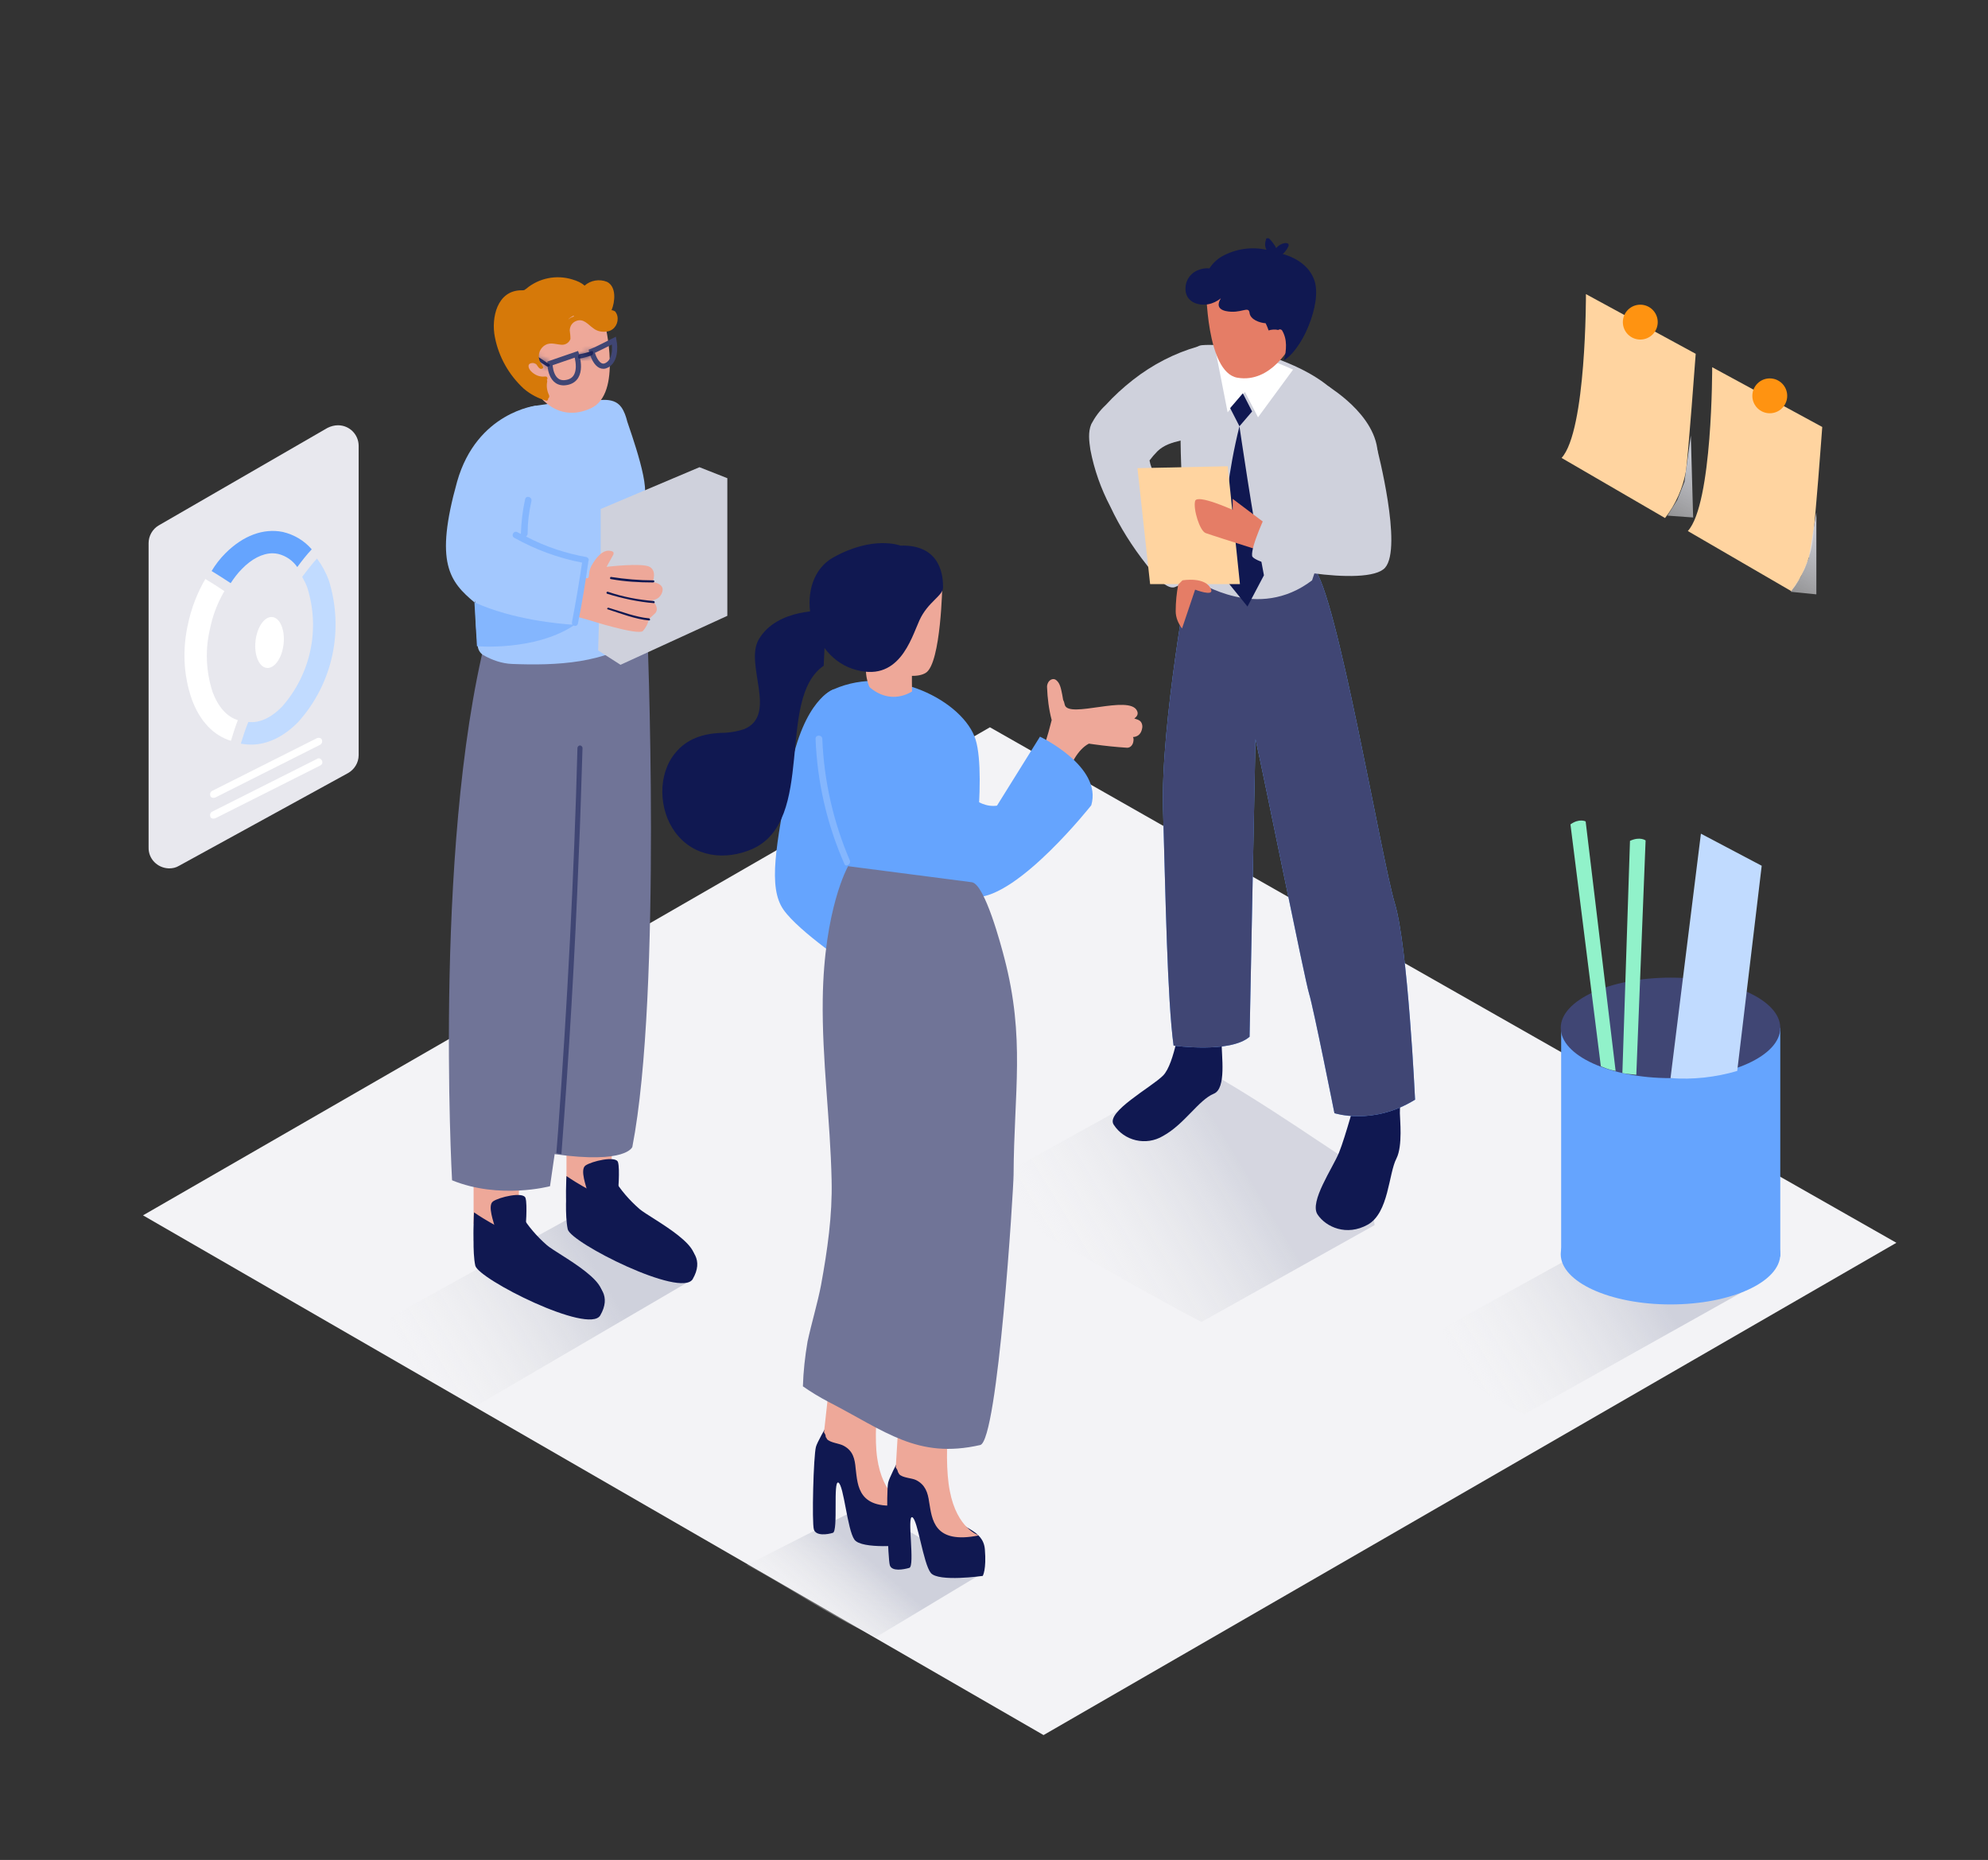 <?xml version="1.0" encoding="UTF-8"?>
<svg xmlns="http://www.w3.org/2000/svg" width="388" height="363" viewBox="0 0 388 363" fill="none">
  <rect x="0" y="0" width="388" height="363" fill="#333333" stroke="none"/>
  <path d="M27.912 237.197L203.671 338.631L370.119 242.553L193.206 141.942L27.912 237.197Z" fill="#F3F3F6"></path>
  <path d="M93.255 274.194L135.279 249.639C132.065 247.991 125.803 242.141 114.02 235.961C113.937 236.126 113.855 236.29 113.69 236.373C102.319 242.635 90.948 248.898 79.659 255.16C77.022 256.643 72.984 259.445 70.348 261.01C77.928 265.213 83.614 269.333 93.255 274.194Z" fill="url(#paint0_linear_595_321)"></path>
  <path d="M297.5 276L340.931 251.678C337.718 250.03 331.455 244.18 319.672 238C319.59 238.165 319.507 238.33 319.342 238.412C307.971 244.674 296.6 250.937 285.311 257.199C282.674 258.682 278.637 261.484 276 263.05C283.581 267.252 287.859 271.138 297.5 276Z" fill="url(#paint1_linear_595_321)"></path>
  <path d="M234.5 258L268.28 239.105L267.025 228.985C263.812 227.337 245.455 214.18 233.672 208C233.59 208.165 233.507 208.33 233.342 208.412C221.971 214.674 210.6 220.937 199.311 227.199C196.674 228.682 192.637 231.484 190 233.05C197.581 237.252 224.859 253.138 234.5 258Z" fill="url(#paint2_linear_595_321)"></path>
  <path d="M171 319.5L191.064 307.448C187.598 305.814 180.843 300.014 168.132 293.888C168.044 294.051 167.955 294.215 167.777 294.296C155.511 300.505 157.921 299.249 145.744 305.458C148.588 303.906 142.9 306.928 145.744 305.458C153.921 309.624 160.601 314.68 171 319.5Z" fill="url(#paint3_linear_595_321)"></path>
  <path d="M272.557 210.005C271.239 210.005 269.344 211.406 268.108 211.982L264.812 213.63C264.812 213.63 262.587 221.87 261.351 224.919C260.115 227.968 255.5 234.56 257.148 237.032C258.796 239.504 262.834 241.317 266.954 239.01C271.074 236.702 270.992 229.039 272.557 226.073C273.793 223.601 273.216 218.41 273.216 217.256C273.299 214.784 273.134 212.394 272.557 210.005Z" fill="#101851"></path>
  <path d="M238.114 195.009C236.796 195.009 234.901 196.41 233.747 196.986L230.451 198.634C230.451 198.634 229.298 207.616 226.99 209.923C224.683 212.23 215.784 217.01 217.35 219.482C219.41 222.695 223.694 223.684 226.99 221.706C231.193 219.399 233.912 214.702 236.878 213.466C239.433 212.478 238.362 205.803 238.444 203.578C238.609 199.706 238.774 198.882 238.114 195.009Z" fill="#101851"></path>
  <path d="M232.181 110.878C232.181 110.878 226.495 141.284 226.99 157.928C227.484 174.573 227.814 195.008 229.05 204.072C229.05 204.072 240.091 205.638 243.882 202.342C243.882 202.342 245.035 143.92 245.035 144.25C246.766 151.913 254.676 191.3 255.5 193.937C256.324 196.574 260.444 217.256 260.444 217.256C260.444 217.256 267.942 219.728 276.182 214.62C276.182 214.62 274.782 184.708 272.227 176.304C269.673 167.899 260.774 115.08 256.406 110.96" fill="#65A4FE"></path>
  <path d="M232.181 110.878C232.181 110.878 226.495 141.284 226.99 157.928C227.484 174.573 227.814 195.008 229.05 204.072C229.05 204.072 240.091 205.638 243.882 202.342C243.882 202.342 245.035 143.92 245.035 144.25C246.766 151.913 254.676 191.3 255.5 193.937C256.324 196.574 260.444 217.256 260.444 217.256C260.444 217.256 267.942 219.728 276.182 214.62C276.182 214.62 274.782 184.708 272.227 176.304C269.673 167.899 260.774 115.08 256.406 110.96" fill="#404674"></path>
  <path d="M256.076 113.268C256.076 113.268 265.882 84.84 261.927 78.33C257.972 71.82 242.151 66.712 234.57 67.371C226.989 68.03 231.851 112.938 233.087 113.268C234.323 113.597 245.447 121.343 256.076 113.268Z" fill="#CFD1DC"></path>
  <path d="M259.373 75.446L247.507 70.502C245.365 80.967 243.14 91.349 240.833 101.732L257.395 104.616C257.395 104.616 267.283 99.177 268.766 90.608C270.25 82.038 259.785 75.858 259.373 75.446Z" fill="#CFD1DC"></path>
  <path d="M235.394 84.51C235.394 84.51 233.829 69.019 233.829 67.618C229.214 68.936 224.93 71.161 221.139 74.128C219.244 75.611 217.431 77.259 215.783 79.072C214.63 80.143 213.723 81.379 212.982 82.78C212.322 84.345 212.57 86.158 212.817 87.806C213.558 91.679 214.877 95.387 216.69 98.848C218.585 102.885 220.974 106.676 223.776 110.219C224.6 111.29 227.484 115.245 229.297 114.586C232.922 113.268 234.488 109.065 234.488 109.065C234.488 109.065 232.84 105.769 230.945 101.649C229.874 99.177 225.012 93.656 224.353 89.866C224.847 89.207 225.342 88.63 225.918 88.053C228.39 85.664 232.428 86.076 235.394 84.51Z" fill="#CFD1DC"></path>
  <path d="M237.208 68.264L239.597 80.46L242.976 76.504L245.53 81.448L252.369 72.137C252.369 72.137 241.822 67.193 237.208 68.264Z" fill="white"></path>
  <path d="M235.395 55.999C235.395 55.999 235.395 72.644 241.492 73.715C248.167 74.869 251.957 67.288 251.957 67.288C251.957 67.288 252.781 52.621 246.189 51.302C239.597 49.984 235.559 53.939 235.395 55.999Z" fill="#E57D66"></path>
  <path d="M248.825 49.243C248.825 49.243 254.758 49.902 256.488 54.599C258.219 59.296 253.769 68.772 250.556 70.255L254.428 62.015L254.264 56.412L248.825 49.243Z" fill="#101851"></path>
  <path d="M256.406 56.741C255.912 53.445 253.77 51.797 250.886 50.149C250.638 49.984 250.391 49.902 250.144 49.737C250.721 49.325 251.133 48.748 251.462 48.089C251.545 47.842 251.545 47.595 251.298 47.512C251.215 47.512 251.133 47.43 251.05 47.43C250.309 47.43 249.567 47.842 249.073 48.419C248.743 47.76 248.249 47.1 247.754 46.606C247.59 46.441 247.26 46.441 247.095 46.606C247.095 46.688 247.095 46.688 247.095 46.771C246.848 47.43 246.848 48.172 247.178 48.748C244.211 48.089 241.08 48.584 238.443 50.067C237.454 50.644 236.63 51.468 236.054 52.374C235.23 52.292 234.406 52.456 233.664 52.786C232.016 53.528 231.11 55.258 231.439 57.071C231.851 59.048 233.994 59.708 235.806 59.378C236.713 59.213 237.537 58.801 238.278 58.224C237.702 59.131 237.454 60.284 239.185 60.696C242.234 61.356 243.717 59.543 243.882 61.108C244.046 62.344 245.777 63.004 247.013 63.086C247.095 63.251 247.342 63.745 247.59 64.487C248.166 64.322 248.826 64.24 249.485 64.404C249.65 64.24 249.979 64.24 250.144 64.404L250.226 64.487C251.298 66.3 251.05 68.277 250.638 70.337C252.286 68.936 253.605 67.206 254.594 65.311C255.912 62.509 256.818 59.543 256.406 56.741ZM247.754 47.842L247.837 48.007C247.837 48.089 247.837 48.089 247.837 48.172C247.919 48.336 247.919 48.419 248.002 48.584C247.919 48.419 247.837 48.172 247.754 47.842Z" fill="#101851"></path>
  <path d="M240.091 79.649L241.904 83.192L244.376 80.308L242.563 76.765L240.091 79.649Z" fill="#101851"></path>
  <path d="M241.904 83.192C241.904 83.192 244.458 100.825 246.683 112.279L243.47 118.376L239.267 113.185C239.185 113.185 237.454 101.155 241.904 83.192Z" fill="#101851"></path>
  <path d="M242 114L239.613 91L222 91.369L224.469 114H242Z" fill="#FFD4A0"></path>
  <path d="M248.249 103.132L240.586 97.364V99.507C240.586 99.507 233.664 96.376 233.252 97.776C232.84 99.342 234.158 103.627 235.312 104.039C236.466 104.451 241.41 106.016 241.41 106.016L245.282 107.252L248.249 103.132Z" fill="#E57D66"></path>
  <path d="M268.766 87.559C268.766 87.559 273.793 106.84 270.332 110.796C266.871 114.751 244.623 110.466 244.376 108.488C244.129 106.511 247.26 100.001 247.26 100.001L259.702 101.32" fill="#CFD1DC"></path>
  <path d="M230.78 113.267C230.78 113.267 235.395 112.443 236.384 115.08C236.878 116.481 233.252 115.08 233.252 115.08L230.698 122.661C229.956 121.672 229.462 120.519 229.462 119.283C229.462 117.552 229.627 115.822 229.956 114.091L230.78 113.267Z" fill="#E57D66"></path>
  <path d="M34.959 168.968L67.886 150.904C69.167 150.199 70 148.854 70 147.38V87.036C70 84.794 68.206 83 65.964 83C65.26 83 64.555 83.192 63.914 83.513L30.988 102.538C29.77 103.243 29.002 104.588 29.002 105.998V165.381C28.938 167.623 30.731 169.417 32.973 169.481C33.678 169.481 34.319 169.353 34.959 168.968Z" fill="#E8E8EE"></path>
  <path d="M47.194 111.059C49.116 109.073 51.23 107.984 53.216 107.984C53.6 107.984 53.985 108.048 54.305 108.112C55.842 108.496 57.124 109.393 58.02 110.674C58.917 109.457 59.814 108.304 60.839 107.215C59.366 105.486 57.38 104.333 55.202 103.82C51.422 103.051 47.45 104.525 43.991 107.984C42.966 109.009 42.069 110.162 41.301 111.443C42.582 112.212 43.735 112.981 45.016 113.813C45.657 112.853 46.361 111.892 47.194 111.059Z" fill="#65A4FE"></path>
  <path d="M46.417 140.546C44.303 139.905 42.574 137.983 41.485 135.037C40.203 131.065 40.011 126.837 40.972 122.801C41.485 120.175 42.446 117.676 43.791 115.37C42.574 114.537 41.356 113.769 40.075 113C38.474 115.755 37.321 118.765 36.68 121.84C35.591 126.709 35.783 131.77 37.449 136.51C38.986 140.738 41.677 143.557 45.072 144.582C45.456 143.3 45.905 141.891 46.417 140.546Z" fill="white"></path>
  <path d="M64.168 113.228C63.592 111.691 62.823 110.281 61.862 109C60.837 110.153 59.876 111.37 58.979 112.587C59.364 113.292 59.748 113.997 60.004 114.765C62.502 122.837 60.645 131.549 55.072 137.891C52.894 140.133 50.587 141.158 48.473 140.902C47.897 142.247 47.448 143.72 47 145.13C47.641 145.258 48.345 145.322 49.05 145.322C52.189 145.322 55.392 143.785 58.211 140.902C65.001 133.343 67.179 122.837 64.168 113.228Z" fill="#C1DBFF"></path>
  <path d="M55.346 125.7C55.652 122.957 54.673 120.597 53.161 120.429C51.649 120.261 50.176 122.348 49.871 125.09C49.566 127.833 50.544 130.193 52.056 130.361C53.568 130.53 55.041 128.443 55.346 125.7Z" fill="white"></path>
  <path d="M61.869 148.117L41.369 158.43C41.049 158.623 40.921 159.007 41.049 159.391C41.177 159.776 41.626 159.84 42.01 159.712L62.509 149.398C62.894 149.206 63.022 148.821 62.83 148.437C62.637 148.053 62.189 147.86 61.869 148.117Z" fill="white"></path>
  <path d="M61.869 144.06L41.369 154.374C41.049 154.566 40.921 154.95 41.049 155.335C41.177 155.719 41.626 155.783 42.01 155.655L62.509 145.341C62.83 145.149 62.958 144.765 62.83 144.38C62.701 143.996 62.189 143.932 61.869 144.06Z" fill="white"></path>
  <path d="M92.514 239.174C95.068 240.904 97.046 241.893 97.046 241.893C99.106 241.893 102.896 242.305 101.743 239.668C103.061 241.893 104.791 243.871 106.769 245.601C108.994 247.496 121.436 249.309 117.151 256.725C114.927 260.516 93.338 249.639 92.761 247.002C92.184 244.365 92.514 239.174 92.514 239.174Z" fill="#101851"></path>
  <path d="M101.825 226.649C101.413 230.357 100.919 234.148 101.496 237.856C101.578 238.68 101.743 239.504 101.908 240.41L92.432 238.845V226.732H101.825V226.649Z" fill="#EEA899"></path>
  <path d="M92.514 236.619C95.068 238.35 97.046 239.338 97.046 239.338C99.106 239.338 102.896 239.75 101.742 237.114C103.061 239.338 104.791 241.316 106.769 243.046C108.994 244.942 121.518 251.122 116.245 254.335C112.372 256.725 93.338 247.002 92.761 244.365C92.184 241.728 92.514 236.619 92.514 236.619Z" fill="#101851"></path>
  <path d="M96.551 239.421C96.468 238.762 95.068 235.301 96.221 234.477C97.375 233.653 102.154 232.5 102.566 233.818C102.978 235.136 102.566 239.916 102.566 239.916" fill="#101851"></path>
  <path d="M110.559 232.088C113.113 233.818 115.091 234.807 115.091 234.807C117.151 234.807 120.941 235.219 119.787 232.582C121.106 234.807 122.836 236.785 124.814 238.515C127.039 240.41 139.481 242.223 135.196 249.639C132.971 253.429 111.383 242.553 110.806 239.916C110.229 237.279 110.559 232.088 110.559 232.088Z" fill="#101851"></path>
  <path d="M119.952 219.562C119.54 223.271 119.046 227.061 119.623 230.769C119.705 231.593 119.87 232.417 120.035 233.323L110.559 231.758V219.562H119.952Z" fill="#EEA899"></path>
  <path d="M110.559 229.533C113.113 231.264 115.091 232.252 115.091 232.252C117.151 232.252 120.941 232.664 119.787 230.028C121.106 232.252 122.836 234.23 124.814 235.96C127.039 237.856 139.563 244.036 134.29 247.249C130.417 249.639 111.383 239.916 110.806 237.279C110.229 234.642 110.559 229.533 110.559 229.533Z" fill="#101851"></path>
  <path d="M114.598 232.417C114.515 231.758 113.114 228.297 114.268 227.473C115.422 226.649 120.201 225.496 120.613 226.814C121.025 228.133 120.613 232.912 120.613 232.912" fill="#101851"></path>
  <path d="M126.298 122.001C126.298 122.001 129.264 193.689 123.414 223.847C123.414 223.847 122.26 227.226 108.252 225.248L107.346 231.51C107.346 231.51 97.54 234.147 88.229 230.357C88.229 230.357 84.356 160.729 95.975 120.271" fill="#707497"></path>
  <path d="M125.227 97.446C127.617 96.622 122.92 83.85 122.426 82.285C122.179 81.296 121.849 80.307 121.272 79.483C119.624 77.176 116.328 78.329 114.021 78.329C110.89 78.329 107.841 78.659 104.792 79.153C103.062 79.483 101.414 80.06 99.93 80.884C95.151 87.641 93.503 95.963 93.009 104.121C92.762 108.57 92.762 113.102 92.762 117.634C92.762 120.518 92.927 123.32 93.256 126.204C93.338 126.863 93.751 127.522 94.327 127.852C96.058 128.841 97.953 129.5 99.93 129.582C108.335 129.912 118.635 129.582 125.227 124.061C125.639 123.485 126.051 122.908 126.381 122.249L125.227 97.446Z" fill="#A3C8FE"></path>
  <path d="M117.235 108.817V99.341L136.516 91.184L141.955 93.326V120.188L121.107 129.747L116.74 126.945" fill="#CFD1DC"></path>
  <path d="M92.679 117.634C87.735 113.514 84.768 109.888 89.218 93.985C93.091 80.389 104.709 79.153 104.709 79.153" fill="#A3C8FE"></path>
  <path d="M118.063 63.161C118.063 63.161 121.501 76.828 115.346 79.673C109.191 82.518 104.913 77.983 103.18 73.91C101.448 69.838 102.294 60.377 110.223 59.545C117.078 58.774 118.063 63.161 118.063 63.161Z" fill="#EEA899"></path>
  <path d="M115.479 68.592C115.911 68.449 119.832 66.464 119.832 66.464C119.832 66.464 120.559 70.066 118.509 71.247C116.459 72.428 115.479 68.592 115.479 68.592Z" stroke="#404674" stroke-width="1.013" stroke-miterlimit="10"></path>
  <path d="M112.509 69.142L107.325 70.926C107.325 70.926 107.325 75.356 110.718 74.622C114.111 73.888 112.509 69.142 112.509 69.142Z" stroke="#404674" stroke-width="1.013" stroke-miterlimit="10"></path>
  <mask id="path-45-inside-1_595_321" fill="white">
    <path d="M104.363 69.212L107.206 71.087C107.561 71.327 107.035 71.709 106.68 71.469L103.837 69.594C103.496 69.365 103.965 68.983 104.363 69.212Z"></path>
  </mask>
  <path d="M104.363 69.212L107.206 71.087C107.561 71.327 107.035 71.709 106.68 71.469L103.837 69.594C103.496 69.365 103.965 68.983 104.363 69.212Z" fill="#101851"></path>
  <path d="M104.363 69.212L105.236 67.695L105.282 67.722L105.327 67.751L104.363 69.212ZM107.206 71.087L108.17 69.626L108.177 69.631L108.185 69.636L107.206 71.087ZM106.68 71.469L107.644 70.008L107.651 70.013L107.659 70.018L106.68 71.469ZM103.837 69.594L102.873 71.055L102.862 71.047L103.837 69.594ZM105.327 67.751L108.17 69.626L106.242 72.548L103.399 70.673L105.327 67.751ZM108.185 69.636C108.627 69.935 109.134 70.541 109.069 71.411C109.013 72.168 108.552 72.647 108.237 72.875C107.617 73.325 106.591 73.52 105.701 72.92L107.659 70.018C107.125 69.657 106.539 69.782 106.182 70.041C105.999 70.174 105.625 70.527 105.578 71.152C105.523 71.891 105.962 72.36 106.227 72.538L108.185 69.636ZM105.716 72.93L102.873 71.055L104.801 68.133L107.644 70.008L105.716 72.93ZM102.862 71.047C102.428 70.756 101.941 70.179 101.97 69.345C101.996 68.596 102.429 68.094 102.758 67.842C103.422 67.333 104.402 67.215 105.236 67.695L103.49 70.73C103.926 70.98 104.472 70.939 104.888 70.62C105.092 70.464 105.447 70.086 105.469 69.466C105.493 68.761 105.075 68.317 104.812 68.14L102.862 71.047Z" fill="#404674" mask="url(#path-45-inside-1_595_321)"></path>
  <mask id="path-47-inside-2_595_321" fill="white">
    <path d="M113.094 69.142C113.895 69.004 114.696 68.791 115.494 68.502C115.841 68.371 115.843 69.204 115.496 69.335C114.699 69.623 113.897 69.837 113.096 69.975C112.774 70.077 112.746 69.207 113.094 69.142Z"></path>
  </mask>
  <path d="M113.094 69.142C113.895 69.004 114.696 68.791 115.494 68.502C115.841 68.371 115.843 69.204 115.496 69.335C114.699 69.623 113.897 69.837 113.096 69.975C112.774 70.077 112.746 69.207 113.094 69.142Z" fill="#101851"></path>
  <path d="M113.094 69.142L112.848 67.815L112.856 67.813L112.865 67.812L113.094 69.142ZM115.494 68.502L115.971 69.766L115.962 69.769L115.953 69.772L115.494 68.502ZM115.496 69.335L115.973 70.598L115.964 70.602L115.955 70.605L115.496 69.335ZM113.096 69.975L112.689 68.688L112.777 68.66L112.867 68.644L113.096 69.975ZM112.865 67.812C113.584 67.688 114.309 67.495 115.035 67.233L115.953 69.772C115.084 70.086 114.206 70.321 113.323 70.473L112.865 67.812ZM115.016 67.239C115.287 67.137 115.643 67.088 116.02 67.21C116.391 67.329 116.641 67.566 116.792 67.779C117.062 68.161 117.105 68.577 117.105 68.817C117.106 69.091 117.053 69.4 116.919 69.693C116.791 69.973 116.512 70.395 115.973 70.598L115.019 68.072C114.653 68.21 114.504 68.479 114.463 68.57C114.415 68.674 114.405 68.758 114.405 68.824C114.405 68.856 114.404 69.08 114.587 69.339C114.694 69.49 114.889 69.683 115.195 69.781C115.507 69.881 115.787 69.835 115.971 69.766L115.016 67.239ZM115.955 70.605C115.086 70.919 114.208 71.154 113.325 71.306L112.867 68.644C113.586 68.52 114.311 68.328 115.037 68.065L115.955 70.605ZM113.503 71.263C113.176 71.366 112.791 71.366 112.426 71.198C112.088 71.043 111.881 70.797 111.765 70.61C111.546 70.259 111.498 69.888 111.494 69.645C111.489 69.384 111.531 69.061 111.677 68.747C111.818 68.442 112.166 67.941 112.848 67.815L113.34 70.47C113.848 70.376 114.069 70.008 114.128 69.881C114.191 69.745 114.195 69.645 114.194 69.597C114.193 69.567 114.191 69.398 114.058 69.184C113.984 69.065 113.829 68.871 113.553 68.744C113.249 68.605 112.936 68.609 112.689 68.688L113.503 71.263Z" fill="#404674" mask="url(#path-47-inside-2_595_321)"></path>
  <path d="M119.353 60.549C120.045 58.915 120.351 55.954 118.474 55.01C117.002 54.404 115.266 54.699 114.091 55.747C113.443 55.157 112.626 54.812 111.725 54.547C108.612 53.578 105.22 54.253 102.706 56.346C102.622 56.427 102.455 56.506 102.371 56.587C102.205 56.666 101.958 56.661 101.793 56.658C97.013 56.645 95.835 62.062 96.585 65.785C97.332 69.673 99.323 73.174 102.237 75.869C103.534 76.966 105.002 77.737 106.559 78.18C106.722 78.266 106.973 78.106 106.976 77.941C106.978 77.859 106.978 77.859 106.979 77.776C107.23 77.617 107.234 77.369 107.157 77.121C106.761 76.289 106.615 75.379 106.797 74.476C106.801 74.311 106.802 74.229 106.721 74.145C106.889 73.984 106.894 73.736 106.733 73.568C106.652 73.484 106.487 73.481 106.405 73.479C105.331 73.623 104.35 73.191 103.623 72.435C103.139 71.931 102.827 71.019 103.737 70.872C104.068 70.796 104.396 70.885 104.721 71.138C104.88 71.389 104.96 71.555 105.202 71.807C105.283 71.891 105.365 71.893 105.446 71.977C105.774 72.066 106.19 71.827 105.95 71.492C105.79 71.242 105.63 70.992 105.47 70.741C104.913 69.741 105.104 68.426 106.026 67.62C107.199 66.655 108.178 67.168 109.495 67.277C110.317 67.376 111.068 66.896 111.33 66.159C111.341 65.583 111.269 65.087 111.198 64.508C111.214 63.685 111.641 62.951 112.471 62.638C113.883 62.089 114.765 63.343 115.74 64.022C116.551 64.697 117.619 64.883 118.695 64.657C120.019 64.353 120.789 62.968 120.485 61.643C120.409 61.312 120.249 61.061 120.09 60.811C119.683 60.556 119.518 60.552 119.353 60.549ZM110.911 62.36C111.08 62.116 111.331 61.956 111.581 61.796C111.664 61.798 111.748 61.717 111.832 61.636L111.914 61.638L112.077 61.724C111.662 61.88 111.247 62.037 110.911 62.36ZM118.794 59.632C118.798 59.467 118.883 59.304 118.885 59.221C118.801 59.302 118.798 59.467 118.794 59.632Z" fill="#D67909"></path>
  <path d="M109.571 225.249C111.054 205.885 112.208 186.521 112.949 167.074C113.279 160.07 113.444 153.066 113.691 145.98C113.691 145.733 113.444 145.485 113.196 145.485C112.949 145.485 112.702 145.733 112.702 145.98C112.043 170.947 110.724 195.914 108.912 220.881C108.829 222.282 108.664 223.683 108.582 225.084L109.571 225.249Z" fill="#404674"></path>
  <path d="M127.37 113.596C127.37 113.596 128.276 111.454 126.793 110.63C125.31 109.806 118.388 110.63 118.388 110.63L119.707 108.24C119.871 107.746 119.624 107.581 119.047 107.499C117.482 107.251 116.163 109.147 115.504 110.3C115.257 110.712 115.092 111.207 115.01 111.701C114.927 112.113 115.01 112.69 114.68 112.855C114.351 112.855 113.939 112.772 113.609 112.69C113.115 115.244 112.538 117.716 111.961 120.188L114.927 121.012C114.927 121.012 124.486 124.061 125.475 123.155C126.051 122.495 126.463 121.754 126.628 120.847L127.782 119.776C128.935 118.705 127.287 117.139 127.287 117.139C128.276 117.057 129.018 116.398 129.265 115.491C129.759 113.843 127.37 113.596 127.37 113.596Z" fill="#EEA899"></path>
  <path d="M119.294 112.608C122.013 113.02 124.815 113.267 127.534 113.267C127.781 113.267 127.781 113.679 127.452 113.679C124.733 113.679 121.931 113.514 119.212 113.02C118.965 113.02 119.047 112.525 119.294 112.608Z" fill="#101851"></path>
  <path d="M118.634 115.491C121.518 116.48 124.567 117.057 127.616 117.304C127.698 117.304 127.781 117.469 127.781 117.551C127.781 117.634 127.698 117.716 127.616 117.716C124.567 117.469 121.518 116.81 118.552 115.903C118.222 115.821 118.387 115.409 118.634 115.491Z" fill="#101851"></path>
  <path d="M118.8 118.623C121.354 119.365 123.991 120.436 126.71 120.683C126.793 120.683 126.875 120.848 126.875 120.93C126.875 121.013 126.793 121.095 126.71 121.095C123.991 120.848 121.272 119.777 118.718 118.953C118.388 118.953 118.47 118.541 118.8 118.623Z" fill="#101851"></path>
  <path d="M114.514 108.735C110.394 107.993 106.357 106.675 102.649 104.697C102.813 104.615 102.978 104.368 102.978 104.203C102.978 102.06 103.225 99.918 103.72 97.776C103.885 96.952 102.649 96.622 102.484 97.446C101.989 99.671 101.742 101.896 101.66 104.203C101.413 104.12 101.165 103.956 101.001 103.873C100.259 103.461 99.682 104.532 100.341 104.944C104.461 107.252 108.911 108.9 113.608 109.806C113.031 113.679 112.372 117.552 111.63 121.424C111.63 121.589 111.63 121.754 111.713 121.919C109.405 121.754 100.177 121.012 92.596 117.552L93.09 126.121C93.09 126.121 104.297 127.11 111.96 122.084C112.207 122.248 112.536 122.166 112.701 121.919C112.701 121.836 112.784 121.836 112.784 121.754C113.608 117.716 114.267 113.596 114.844 109.476C115.009 109.229 114.844 108.9 114.514 108.735Z" fill="#84B6FE"></path>
  <path d="M222.937 142.025C223.018 141.454 222.78 140.838 222.358 140.612C222.064 140.404 221.682 140.35 221.376 140.224C221.953 139.806 222.213 139.343 221.912 138.718C220.419 135.512 208.528 140.328 207.816 137.565C207.735 137.221 207.653 136.876 207.497 136.605C207.416 136.26 207.399 135.925 207.317 135.581C207.085 134.466 206.917 133.361 206.16 132.755C205.697 132.357 205.027 132.512 204.618 133.12C204.445 133.429 204.335 133.746 204.353 134.082C204.435 136.257 204.708 138.459 205.259 140.533C204.504 143.589 203.571 146.537 202.458 149.376C201.847 150.954 203.713 151.966 204.388 150.396C204.492 150.577 204.608 150.677 204.787 150.785C205.047 151.238 205.481 151.382 205.885 151.273C205.718 151.998 206.007 152.705 206.568 152.867C207.128 153.029 207.706 152.611 207.873 151.886C208.962 149.21 210.277 146.316 212.518 145.134L213.471 145.268C215.632 145.573 217.804 145.795 219.988 145.937C220.635 145.944 221.172 145.354 221.223 144.529C221.258 144.285 221.229 144.031 221.125 143.85C221.974 143.803 222.753 143.33 222.937 142.025Z" fill="#EEA899"></path>
  <path d="M177.55 296.277C177.467 292.322 172.935 292.075 171.782 289.356C171.452 288.285 171.287 287.131 171.452 286.06C170.463 286.06 169.722 285.318 169.722 284.329V284.247C169.886 282.269 170.216 280.292 170.875 278.397L164.695 272.711C164.695 272.711 159.751 280.621 159.257 282.352C158.762 284.082 158.433 297.184 158.845 298.502C159.257 299.821 161.482 299.491 162.553 299.161C163.624 298.832 162.553 288.861 163.624 289.356C164.695 289.85 165.354 298.502 166.755 300.48C168.156 302.457 176.808 301.551 176.808 301.551C176.808 301.551 177.632 300.233 177.55 296.277Z" fill="#101851"></path>
  <path d="M171.205 284.576C170.133 277.16 172.688 263.812 172.688 263.812L162.47 264.636L160.822 279.55C160.987 279.797 161.152 280.044 161.152 280.374C161.152 280.456 161.152 280.539 161.234 280.539C161.317 280.621 161.317 280.704 161.399 280.868C162.058 281.61 163.871 281.692 164.695 282.187C166.508 283.176 166.837 284.741 167.002 286.636C167.414 289.932 167.414 294.959 176.396 293.64C176.478 293.558 172.276 291.992 171.205 284.576Z" fill="#EEA899"></path>
  <path d="M192.217 302.375C191.887 298.42 187.438 298.42 186.119 295.783C185.707 294.712 185.543 293.641 185.625 292.487C184.719 292.57 183.895 291.828 183.812 290.839C183.812 290.757 183.812 290.757 183.812 290.674C183.812 288.697 184.142 286.719 184.719 284.824L178.291 279.468C178.291 279.468 173.759 287.626 173.347 289.356C172.935 291.086 173.265 304.27 173.677 305.506C174.089 306.742 176.314 306.33 177.467 306.001C178.621 305.671 176.973 295.701 178.044 296.113C179.115 296.525 180.187 305.177 181.67 306.99C183.153 308.802 191.805 307.566 191.805 307.566C191.805 307.566 192.547 306.33 192.217 302.375Z" fill="#101851"></path>
  <path d="M185.377 291.004C183.894 283.588 185.872 270.157 185.872 270.157L175.736 271.393L174.83 286.39C174.995 286.637 175.16 286.884 175.242 287.214C175.242 287.296 175.242 287.379 175.324 287.379L175.489 287.708C176.148 288.45 177.961 288.45 178.785 288.862C180.598 289.768 181.092 291.334 181.34 293.147C181.916 296.443 182.164 301.469 191.063 299.656C190.98 299.656 186.778 298.338 185.377 291.004Z" fill="#EEA899"></path>
  <path d="M162.719 134.526C162.719 134.526 156.868 136.257 154.149 150.677C151.43 165.097 149.864 173.172 152.913 177.539C155.962 181.906 166.509 188.91 166.509 188.91L178.951 172.266" fill="#65A4FE"></path>
  <path d="M165.519 169.052C165.519 169.052 151.429 139.552 162.717 134.526C174.006 129.5 188.097 136.916 190.404 144.332C192.711 151.748 189.333 174.16 189.333 174.16C189.333 174.16 174.418 174.572 165.519 169.052Z" fill="#65A4FE"></path>
  <path d="M179.426 140.789C179.426 140.789 186.848 158.394 194.584 157.237L202.971 143.773C202.971 143.773 215.218 149.575 212.984 157.166C212.984 157.166 198.802 175.14 190.4 175.121C181.998 175.103 173.433 163.245 173.433 163.245" fill="#65A4FE"></path>
  <path d="M161.73 273.617C172.771 279.303 179.034 284.824 191.311 282.022C194.772 281.198 197.821 231.841 197.821 229.286C197.903 213.053 200.128 202.671 196.008 186.933C195.431 184.708 192.218 172.513 189.663 172.183L165.52 169.052C165.52 169.052 160.823 177.292 160.576 195.008C160.411 206.791 162.059 218.574 162.306 230.357C162.471 237.197 161.482 244.036 160.246 250.793C159.587 254.253 158.434 258.044 157.61 261.834C157.115 264.718 156.786 267.685 156.703 270.569C158.351 271.722 159.999 272.711 161.73 273.617Z" fill="#707497"></path>
  <path d="M169.763 134.158C169.469 133.917 168.096 129.585 169.959 128.462C171.822 127.339 178.049 128.382 178 130.307C177.951 132.233 178 134.96 178 134.96C175.303 136.565 172.313 136.324 169.763 134.158Z" fill="#EEA899"></path>
  <path d="M165.85 167.898C162.636 160.4 160.823 152.407 160.494 144.249C160.494 143.343 159.093 143.343 159.175 144.249C159.505 152.654 161.4 160.894 164.779 168.557C165.026 169.381 166.179 168.64 165.85 167.898Z" fill="#84B6FE"></path>
  <path d="M148.072 124.823C145.27 129.685 151.862 139.491 145.27 142.292C143.787 142.787 142.221 143.034 140.656 143.034C137.195 143.199 134.064 144.187 131.839 146.907C128.296 151.109 128.543 158.031 131.757 162.398C135.382 167.342 141.562 168.001 146.836 165.694C159.361 160.091 151.368 136.359 160.761 129.932L161.256 119.22C161.173 119.22 151.697 118.561 148.072 124.823Z" fill="#101851"></path>
  <path d="M183.92 114C183.92 114 183.672 129.409 180.706 131.304C177.74 133.199 169.335 130.398 169.005 126.113C168.676 121.828 183.92 114 183.92 114Z" fill="#EEA899"></path>
  <path d="M175.737 106.485C175.737 106.485 170.463 104.425 162.635 108.793C154.807 113.16 157.444 127.58 166.426 130.546C175.407 133.513 177.797 124.696 179.445 121.07C181.093 117.445 184.059 116.291 184.059 114.643C184.059 112.995 183.977 106.238 175.737 106.485Z" fill="#101851"></path>
  <path d="M304.693 200.61V245.106C304.693 245.106 347.459 247.496 347.459 245.106V200.61" fill="#65A4FE"></path>
  <path d="M326.035 254.583C337.867 254.583 347.459 250.193 347.459 244.777C347.459 239.362 337.867 234.972 326.035 234.972C314.203 234.972 304.611 239.362 304.611 244.777C304.611 250.193 314.203 254.583 326.035 254.583Z" fill="#65A4FE"></path>
  <path d="M326.035 210.417C337.867 210.417 347.459 206.027 347.459 200.611C347.459 195.196 337.867 190.806 326.035 190.806C314.203 190.806 304.611 195.196 304.611 200.611C304.611 206.027 314.203 210.417 326.035 210.417Z" fill="#404674"></path>
  <path d="M312.687 208.192L312.852 208.274C313.676 208.604 314.5 208.851 315.324 209.016L309.473 160.317C309.473 160.317 308.237 159.658 306.507 160.894L312.44 208.109C312.604 208.192 312.687 208.192 312.687 208.192Z" fill="#91F2CA"></path>
  <path d="M319.361 209.758L321.174 164.026C321.174 164.026 320.102 163.202 318.125 164.108L316.642 209.428C317.548 209.593 318.454 209.675 319.361 209.758Z" fill="#91F2CA"></path>
  <path d="M326.035 210.416L331.968 162.707L343.834 168.969L339.055 209.016C334.852 210.252 330.403 210.746 326.035 210.416Z" fill="#C1DBFF"></path>
  <path d="M309.528 57.4C309.528 57.4 309.622 84.07 304.776 89.373L324.969 101.106C327.056 98.421 328.457 95.268 329.052 91.919C329.486 88.915 330.953 69.051 330.953 69.051L309.528 57.4Z" fill="#FFD4A0"></path>
  <path d="M334.168 71.668C334.168 71.668 334.262 98.337 329.416 103.641L349.609 115.374C351.695 112.688 353.097 109.535 353.692 106.187C354.185 103.277 355.651 83.331 355.651 83.331L334.168 71.668Z" fill="#FFD4A0"></path>
  <path d="M345.408 80.656C347.288 80.656 348.811 79.132 348.811 77.253C348.811 75.374 347.288 73.851 345.408 73.851C343.529 73.851 342.006 75.374 342.006 77.253C342.006 79.132 343.529 80.656 345.408 80.656Z" fill="#FF9311"></path>
  <path d="M320.137 66.271C322.016 66.271 323.54 64.748 323.54 62.868C323.54 60.989 322.016 59.466 320.137 59.466C318.258 59.466 316.734 60.989 316.734 62.868C316.734 64.748 318.258 66.271 320.137 66.271Z" fill="#FF9311"></path>
  <path d="M354.5 116V100L354 103L353.5 106L353 109L351.5 112.5L349.5 115.5L354.5 116Z" fill="url(#paint4_linear_595_321)"></path>
  <path d="M330.452 100.994L329.998 85L329.169 91.026L328.754 94.039L327.354 97.58L325.44 100.636L330.452 100.994Z" fill="url(#paint5_linear_595_321)"></path>
  <defs>
    <linearGradient id="paint0_linear_595_321" x1="116.135" y1="247.115" x2="81.651" y2="268.069" gradientUnits="userSpaceOnUse">
      <stop stop-color="#CFD1DC"></stop>
      <stop offset="1" stop-color="#EFEFEF" stop-opacity="0"></stop>
    </linearGradient>
    <linearGradient id="paint1_linear_595_321" x1="321.788" y1="249.154" x2="287.303" y2="270.108" gradientUnits="userSpaceOnUse">
      <stop stop-color="#CFD1DC"></stop>
      <stop offset="1" stop-color="#EFEFEF" stop-opacity="0"></stop>
    </linearGradient>
    <linearGradient id="paint2_linear_595_321" x1="237.848" y1="220.183" x2="203.363" y2="241.137" gradientUnits="userSpaceOnUse">
      <stop stop-color="#CFD1DC" stop-opacity="0.83"></stop>
      <stop offset="1" stop-color="#EFEFEF" stop-opacity="0"></stop>
    </linearGradient>
    <linearGradient id="paint3_linear_595_321" x1="170.415" y1="304.945" x2="157.553" y2="319.572" gradientUnits="userSpaceOnUse">
      <stop stop-color="#CFD1DC"></stop>
      <stop offset="1" stop-color="#EFEFEF" stop-opacity="0"></stop>
    </linearGradient>
    <linearGradient id="paint4_linear_595_321" x1="347" y1="114.5" x2="355" y2="100.5" gradientUnits="userSpaceOnUse">
      <stop stop-color="#F3F3F6" stop-opacity="0.49"></stop>
      <stop offset="1" stop-color="#CFD1DC"></stop>
    </linearGradient>
    <linearGradient id="paint5_linear_595_321" x1="322.913" y1="99.707" x2="330.512" y2="85.486" gradientUnits="userSpaceOnUse">
      <stop stop-color="#F3F3F6" stop-opacity="0.49"></stop>
      <stop offset="1" stop-color="#CFD1DC"></stop>
    </linearGradient>
  </defs>
</svg>
